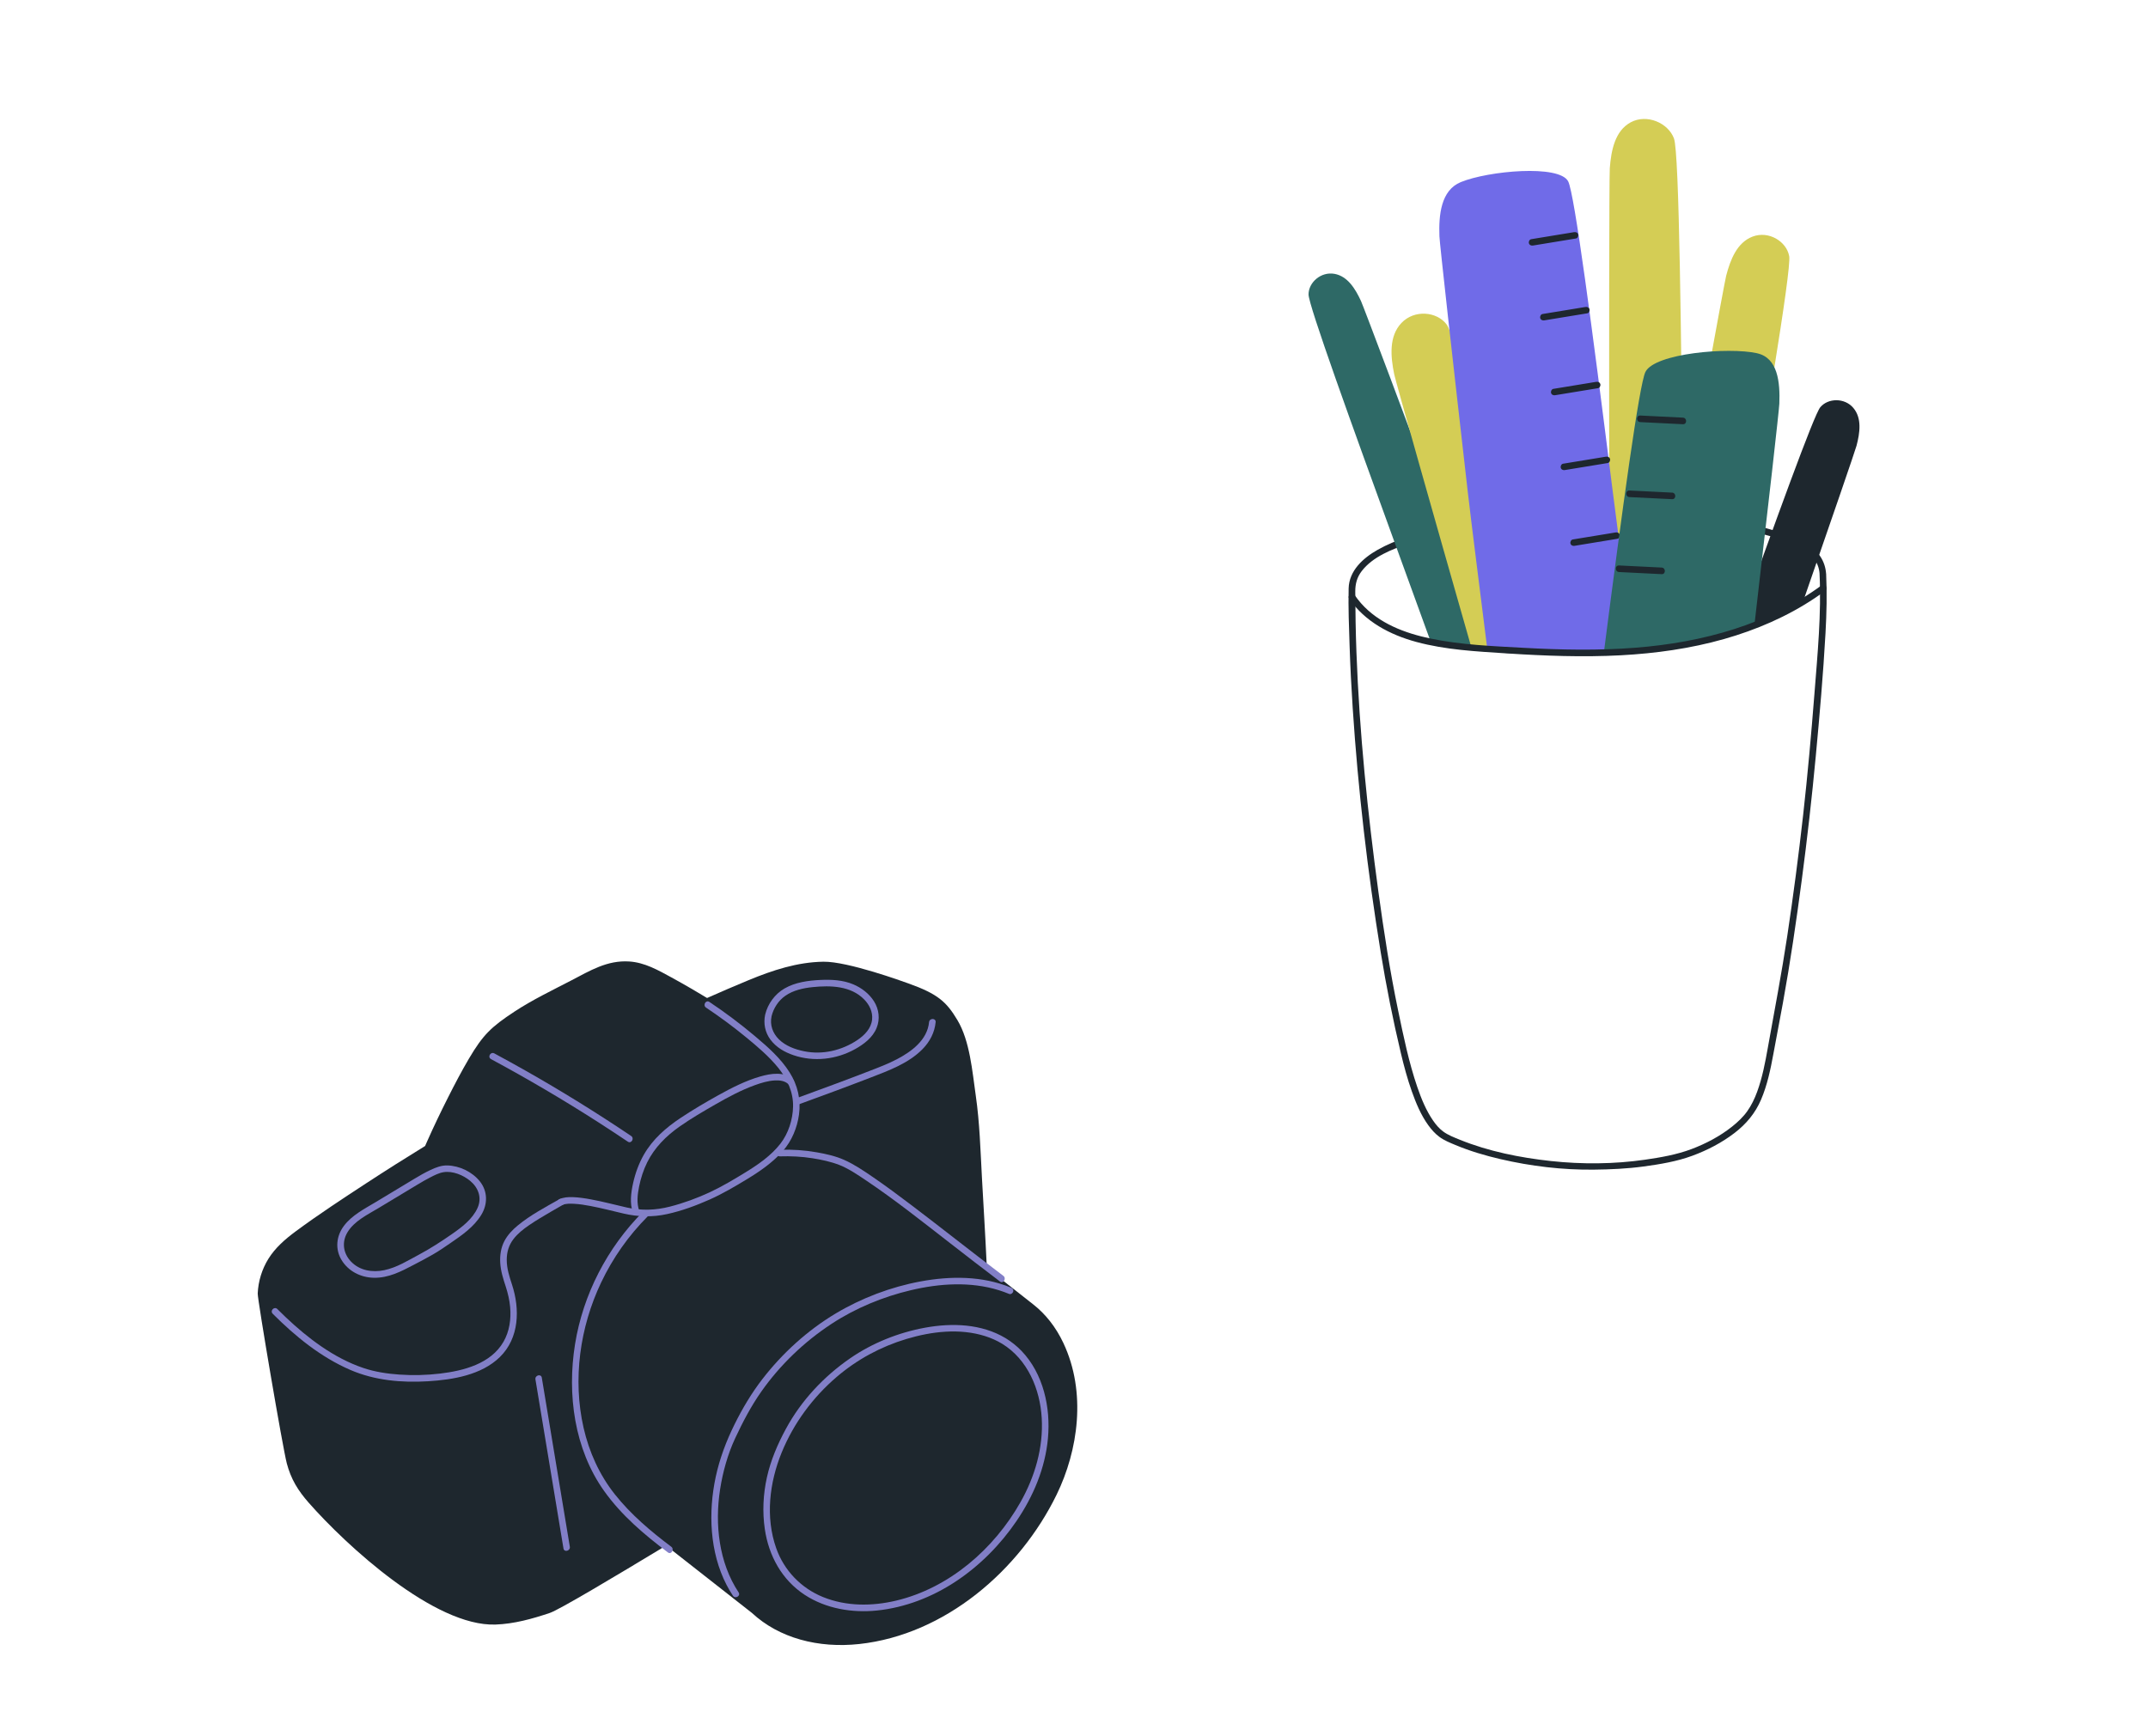 <?xml version="1.0" encoding="UTF-8"?>
<svg id="Layer_1" data-name="Layer 1" xmlns="http://www.w3.org/2000/svg" viewBox="0 0 1321.5 1068.08">
  <g>
    <g>
      <path d="M654.28,826.59c-4.81-10.21-11.17-18.04-18.6-23.88l-28.57-22.48c-.04-.93-.08-1.85-.12-2.77-.81-17.52-1.9-35.03-2.87-52.54-.93-16.89-1.38-33.92-3.8-50.68-2.14-14.82-3.58-33.62-11.33-46.54-6.65-11.09-11.89-16.04-30.21-22.55-2.82-1-37.17-13.57-52.21-13.33-16.1.25-31.23,5.24-45.98,11.34-8.58,3.55-17.1,7.23-25.59,10.99-3.08-1.87-6.16-3.71-9.27-5.52-4.18-2.43-8.38-4.81-12.62-7.13-4.12-2.26-8.25-4.55-12.59-6.4-4.26-1.81-8.73-3.12-13.36-3.42-13.62-.9-24.21,5.7-35.83,11.73-11.67,6.06-23.84,11.89-34.85,19.13-14.34,9.44-19.34,14.29-27.97,28.9-4.63,7.85-8.84,15.94-12.95,24.08-4.48,8.89-8.8,17.87-12.83,26.97-.4.91-.8,1.82-1.2,2.73-12.16,7.46-24.22,15.09-36.16,22.9-14.67,9.6-29.42,19.25-43.52,29.68-6.4,4.74-12.53,10.06-16.76,16.89-3.95,6.39-6.22,13.82-6.54,21.32-.16,3.65,15.42,95.22,17.9,104.55,1.2,4.52,2.9,8.87,5.23,12.93,2.29,4,5.1,7.68,8.14,11.14,23.34,26.57,77.53,76.4,115.03,75.09,11.46-.4,22.64-3.52,33.44-7.16,5.7-1.92,39.46-22.06,71.49-41.43,0,0,52.79,41.43,52.8,41.42,16.72,15.54,40.88,21.89,66.06,19.15,52.72-5.74,98.69-45.3,121.42-91.92,13.28-27.25,18.43-62.97,4.2-93.2Z" style="fill: #1e272e;"/>
      <path d="M491.48,679.59c14.7-5.37,29.39-10.77,43.98-16.41,11.32-4.38,23.49-8.77,32.17-17.64,4.46-4.56,7.38-10.15,8-16.53.25-2.59-3.8-2.58-4.05,0-1.06,10.94-10.73,18.07-19.73,22.79-5.43,2.85-11.16,5.02-16.87,7.23-6.86,2.66-13.74,5.26-20.64,7.83-7.97,2.97-15.96,5.89-23.95,8.81-2.43.89-1.38,4.81,1.08,3.91h0Z" style="fill: #827fc7;"/>
      <path d="M167.75,808.43c13.93,13.94,29.59,26.74,47.82,34.61,14.98,6.47,31.59,7.96,47.77,6.96,15.2-.94,32.84-3.8,44.19-14.9,11.99-11.73,12.41-29.46,7.48-44.55-1.65-5.03-3.24-9.9-3.25-15.26,0-4.68,1.21-8.94,4.06-12.68,2.66-3.5,6.2-6.29,9.81-8.74,4.3-2.93,8.8-5.56,13.29-8.2,2.42-1.42,4.85-2.82,7.3-4.2,2.27-1.28.23-4.78-2.05-3.5-8.68,4.9-17.81,9.74-25.55,16.09-3.26,2.67-6.28,5.83-8.27,9.59-2.19,4.15-2.86,8.82-2.59,13.47.3,5.17,1.85,9.88,3.43,14.76,1.31,4.04,2.28,8.22,2.66,12.46.66,7.39-.38,14.97-4.15,21.46-7.83,13.49-24.56,17.76-38.99,19.48-8.32.99-16.75,1.19-25.1.6-7.45-.52-14.97-1.65-22.07-4.05-18.13-6.13-34.03-18.25-47.78-31.27-1.73-1.64-3.44-3.31-5.12-5-1.85-1.85-4.71,1.02-2.87,2.87h0Z" style="fill: #827fc7;"/>
      <path d="M255.01,725.36c-7.88,4.8-15.81,9.54-23.72,14.3-6.95,4.18-14.75,8.1-19.72,14.73-4.64,6.18-5.52,14.16-1.5,20.89,4.19,7.02,11.84,10.86,19.89,11.03,9.08.19,16.83-3.89,24.63-7.98,3.9-2.04,7.8-4.08,11.62-6.28,3.78-2.17,7.34-4.62,10.92-7.09,7.09-4.88,14.44-9.89,19-17.41,3.97-6.55,3.95-14.39-.85-20.48-4.68-5.92-12.56-9.71-20.09-9.88-3.71-.08-7.07,1.25-10.38,2.8-3.37,1.58-6.62,3.44-9.8,5.37-2.23,1.35-.19,4.86,2.05,3.5,2.5-1.52,5.04-2.99,7.65-4.32,2.54-1.3,5.3-2.74,8.15-3.2,5.62-.9,12.07,1.77,16.34,5.29,5.06,4.17,7.41,10.38,4.63,16.63-3.11,6.98-9.75,11.98-15.85,16.21-6.51,4.51-13.02,8.76-20.02,12.5-6.91,3.69-13.85,8.07-21.6,9.68-7.31,1.52-15.15.23-20.45-5.35-4.77-5.03-5.75-11.91-2.17-17.91,4.22-7.07,12.54-10.99,19.33-15.08,8-4.81,16.02-9.6,23.99-14.46,2.22-1.36.19-4.86-2.05-3.5Z" style="fill: #827fc7;"/>
      <path d="M470.75,624.36c-1.16,5.45-.09,10.94,3.26,15.43,3.53,4.74,8.63,7.67,14.14,9.55,12.52,4.28,26.39,2.68,37.9-3.72,5.44-3.02,10.86-7.12,13.27-13.06,2.2-5.4,1.49-11.44-1.6-16.35-2.98-4.73-7.65-8.3-12.76-10.46-6.32-2.67-13.41-3.02-20.18-2.71-7.54.35-15.53,1.42-22.16,5.27-5.9,3.43-10.27,9.42-11.86,16.04-.61,2.53,3.3,3.62,3.91,1.08,1.21-5.03,4.23-9.68,8.51-12.66,4.85-3.38,11.01-4.73,16.81-5.32,10.97-1.12,23.4-.82,31.64,7.56,3.23,3.29,5.39,7.66,4.91,12.36-.58,5.56-4.66,9.71-9.09,12.67-9.54,6.38-21.36,9.19-32.69,6.89-5.65-1.14-11.44-3.25-15.6-7.38-3.79-3.76-5.6-8.83-4.48-14.11.54-2.54-3.36-3.63-3.91-1.08Z" style="fill: #827fc7;"/>
      <path d="M346.2,741.47c1.88-.87,4.74-.79,6.96-.68,3.44.18,6.86.73,10.24,1.38,6.81,1.29,13.5,3.07,20.25,4.63,8.93,2.07,17.77,2.29,26.74.33,9.03-1.97,17.95-5.27,26.38-9.03,7.83-3.5,15.22-7.88,22.55-12.31,8.11-4.9,16.07-10.39,22.37-17.55,5.45-6.2,8.73-14.18,9.87-22.32,1.28-9.22-.8-18.08-5.75-25.94-5.52-8.77-13.48-15.73-21.33-22.35-8.95-7.54-18.32-14.58-28.06-21.07-2.18-1.45-4.21,2.06-2.05,3.5,8.4,5.61,16.54,11.61,24.34,18.02,7.1,5.84,14.29,11.87,20.09,19.04,5.53,6.84,9.31,14.96,9.11,23.89-.18,7.98-2.86,16.47-7.8,22.81-5.67,7.28-13.57,12.76-21.35,17.54-7.1,4.36-14.3,8.67-21.85,12.22-7.91,3.71-16.31,6.78-24.77,8.95-8.81,2.26-17.56,2.56-26.45.56-7.37-1.66-14.66-3.65-22.1-5.01-3.68-.68-7.43-1.26-11.17-1.39-2.8-.09-5.69.07-8.27,1.26-2.36,1.1-.31,4.59,2.05,3.5h0Z" style="fill: #827fc7;"/>
      <path d="M302.06,651.75c22.51,12.12,44.56,25.09,66.08,38.9,6.08,3.9,12.12,7.88,18.12,11.91,2.17,1.46,4.2-2.05,2.05-3.5-21.21-14.27-42.96-27.74-65.21-40.34-6.29-3.56-12.62-7.05-18.98-10.48-2.3-1.24-4.35,2.26-2.05,3.5h0Z" style="fill: #827fc7;"/>
      <path d="M393.32,745.18c-1.76-4.73-1.11-10.15-.14-14.99,1.04-5.13,2.66-10.18,4.98-14.87,4.54-9.14,11.67-16.26,19.95-22.07,7.08-4.97,14.63-9.37,22.13-13.67,7.74-4.44,15.69-8.72,24.1-11.77,3.94-1.42,8.09-2.7,12.29-2.93,3-.16,6.21.2,8.41,2.31,1.88,1.81,4.75-1.06,2.87-2.87-5.34-5.12-13.76-3.72-20.18-1.87-9.09,2.61-17.69,7.02-25.92,11.59-7.82,4.35-15.61,8.94-23.06,13.89-9.03,6-17.26,13.16-22.67,22.69-3.08,5.42-5.25,11.39-6.59,17.47-1.27,5.79-2.2,12.46-.08,18.16.9,2.42,4.82,1.37,3.91-1.08h0Z" style="fill: #827fc7;"/>
      <path d="M479.78,711.6c6.72-.22,13.47.11,20.12,1.17,5.57.89,11.32,2.1,16.59,4.17,5.56,2.18,11.3,6.08,16.44,9.54,17.57,11.8,34.18,25.03,50.89,37.99,10.44,8.1,20.87,16.2,31.41,24.16,2.08,1.57,4.1-1.95,2.05-3.5-18.85-14.23-37.32-28.93-56.14-43.2-7.94-6.01-15.93-11.98-24.15-17.6-5.67-3.88-11.49-7.85-17.8-10.63-5.24-2.31-11.01-3.59-16.63-4.58-7.52-1.33-15.15-1.83-22.77-1.58-2.6.09-2.61,4.14,0,4.05h0Z" style="fill: #827fc7;"/>
      <path d="M412.99,951.84c-12.61-9.48-24.84-19.81-34.69-32.22-9.53-12-15.87-26.09-19.27-40.99-6.78-29.79-2.27-61.9,10.78-89.36,7.16-15.07,16.85-28.86,28.63-40.68,1.84-1.85-1.02-4.72-2.87-2.87-21.92,21.98-36.87,50.82-41.8,81.5-4.94,30.78-.49,64.44,17.89,90.29,10.61,14.92,24.72,26.9,39.27,37.83,2.09,1.57,4.11-1.95,2.05-3.5h0Z" style="fill: #827fc7;"/>
      <path d="M621.92,792.37c-17.49-7.3-37.22-7.21-55.59-3.8-18.3,3.4-36.25,10.19-52.23,19.74-17.34,10.37-32.77,24.42-45.1,40.4-6.69,8.68-12.25,18.04-17.11,27.85-5.09,10.29-9.13,20.98-11.55,32.23-4.7,21.87-3.75,46.37,6.66,66.54,1.18,2.28,2.49,4.49,3.91,6.64,1.44,2.16,4.95.14,3.5-2.05-12.17-18.35-14.73-42.02-11.39-63.41,1.67-10.71,4.68-21.6,9.28-31.45,4.63-9.93,9.72-19.65,16.02-28.63,11.53-16.43,26.48-30.76,43.26-41.76,14.82-9.72,31.62-16.65,48.85-20.72,17.62-4.17,36.67-5.42,54.16.04,2.12.66,4.2,1.43,6.26,2.28,1.02.42,2.22-.46,2.49-1.42.33-1.16-.41-2.07-1.42-2.49h0Z" style="fill: #827fc7;"/>
      <path d="M618.55,823.41c-14.79-8.83-32.81-9.4-49.36-6.39-16.35,2.97-32.54,9.43-46.23,18.9-16.21,11.2-30,25.93-39.41,43.28-5.13,9.47-9.37,19.34-11.72,29.89-2.33,10.47-2.85,21.26-1.3,31.88,2.4,16.42,10.54,31.33,24.61,40.51,12.98,8.47,29.12,11.17,44.37,9.6,17.38-1.79,34.02-8.29,48.55-17.91,14.72-9.75,27.36-22.53,37.29-37.11,10.37-15.24,17.67-32.49,19.37-50.95,1.74-18.94-2.8-39.82-16.33-53.86-2.92-3.03-6.25-5.65-9.83-7.84-2.23-1.36-4.27,2.14-2.05,3.5,15.72,9.61,23.36,27.93,24.39,45.77,1.04,18.16-4.19,36-13.07,51.72-16.28,28.82-43.82,52.8-76.44,60.58-14.83,3.53-30.73,3.61-45.01-2.17-13.47-5.45-23.99-16.34-28.83-30.06-6.75-19.11-4.17-40.48,3.37-58.93,7.35-17.99,19.18-33.97,33.92-46.56,12.53-10.7,27.05-18.54,42.82-23.28,15.52-4.66,32.81-6.72,48.52-1.73,3.63,1.15,7.07,2.71,10.34,4.66,2.24,1.34,4.29-2.16,2.05-3.5Z" style="fill: #827fc7;"/>
    </g>
    <path d="M329.42,848.87c4.47,26.95,8.93,53.89,13.4,80.84,1.28,7.73,2.56,15.46,3.84,23.19.43,2.57,4.33,1.48,3.91-1.08-4.47-26.95-8.93-53.89-13.4-80.84-1.28-7.73-2.56-15.46-3.84-23.19-.43-2.57-4.33-1.48-3.91,1.08h0Z" style="fill: #827fc7;"/>
  </g>
  <g>
    <path d="M1123.47,353.16c-.53-7.9-4.78-14-11.3-18.09-6.13-3.86-13.18-6.34-20.07-8.44-15.23-4.64-31.08-7.39-46.86-9.32-40.99-5.02-82.21-2.91-123.08,2.03-12.35,1.49-24.68,3.31-36.84,5.98-12.95,2.84-26.2,6.48-37.81,13.05-8.86,5.01-17.53,12.79-17.79,23.71-.28,11.79.2,23.66.59,35.45.42,12.76,1.07,25.52,1.91,38.26,3.3,50.28,9.13,100.56,17.24,150.29,3.39,20.82,7.51,41.53,12.4,62.05,1.88,7.89,3.99,15.75,6.7,23.41,2.57,7.26,5.61,14.61,10.15,20.89,1.95,2.7,4.15,5.19,6.83,7.18,2.96,2.2,6.52,3.61,9.9,5.02,8.92,3.74,18.25,6.48,27.66,8.67,18.8,4.37,38.11,6.69,57.41,6.48,10.27-.11,20.52-.57,30.7-1.95,10.11-1.37,20.38-3.06,29.99-6.61,9.23-3.41,18.13-8.03,25.95-14.03,7.19-5.52,12.72-12.13,16.29-20.49,3.84-8.99,5.84-18.65,7.6-28.23,1.9-10.36,3.91-20.69,5.8-31.05,4.58-25.16,8.28-50.49,11.64-75.84,3.36-25.34,6.24-50.74,8.62-76.19,2.36-25.2,4.58-50.48,5.99-75.75.68-12.15.97-24.33.39-36.49-.12-2.6-4.18-2.61-4.05,0,1.17,24.63-1.23,49.22-3.15,73.75-1.95,24.92-4.17,49.81-6.95,74.66-2.8,24.94-6.07,49.83-9.8,74.65-3.44,22.86-7.81,45.52-11.87,68.27-1.65,9.25-3.39,18.58-6.64,27.43-1.54,4.19-3.48,8.28-6.08,11.93-2.56,3.6-5.87,6.7-9.31,9.44-7.43,5.91-16.09,10.49-24.95,13.83-9.18,3.46-18.95,5.15-28.63,6.55-19.02,2.74-38.76,2.89-57.86.82-19.02-2.06-38.36-5.92-56.14-13.13-3.42-1.39-7.16-2.82-10.16-5.03-2.44-1.79-4.46-4.18-6.17-6.65-4.35-6.28-7.28-13.48-9.75-20.67-5.24-15.31-8.53-31.36-11.82-47.18-5.03-24.18-8.79-48.58-12.13-73.04-3.32-24.33-6.23-48.73-8.54-73.18-2.33-24.68-4.06-49.41-4.97-74.18-.46-12.46-.67-24.92-.72-37.38-.02-4.72,1.05-8.82,3.98-12.62,6.8-8.84,18.62-13.46,28.85-16.86,12.66-4.2,25.82-6.84,38.99-8.9,34.43-5.39,69.47-8.15,104.31-6.95,18.26.63,36.47,2.29,54.45,5.56,8.16,1.48,16.29,3.25,24.26,5.54,6.82,1.96,13.69,4.25,19.89,7.77,6.01,3.42,10.44,8.26,10.93,15.57.17,2.59,4.23,2.61,4.05,0Z" style="fill: #1e272e;"/>
    <path d="M1140.24,251.05c-5.41-6.43-15.63-6.12-20.37-.43-3.93,4.72-27.57,70.21-52.06,138.8,8.15-3.2,16.07-6.92,24.04-10.68,5.78-2.73,11.8-5.19,17.37-8.33,17.42-50.27,32.28-93.5,32.96-96.12,2.09-7.95,3.38-16.92-1.94-23.24Z" style="fill: #1e272e;"/>
    <path d="M890.4,326.3c-24.76-66.47-51.63-137.95-53.11-141.11-3.45-7.45-8.19-15.21-16.28-16.67-8.29-1.51-15.97,5.27-15.97,12.67,0,6.63,26.87,80.91,53.52,154.16,7.28,19.97,14.51,39.87,21.19,58.31,12.26,2.04,24.78,3.71,37.45,4.91-7.45-20.26-16.95-45.86-26.8-72.27Z" style="fill: #2e6966;"/>
    <path d="M910.73,399.18c12.8,3.51,26.55,3.08,39.72,3.42.95.02,1.9.03,2.85.04-29.18-98.88-58.07-195.93-63.25-202.91-6.06-8.14-19.97-9.34-27.87-.96-7.76,8.19-6.68,20.57-4.43,31.56.86,4.19,23.5,84.23,47.31,167.55,1.88.27,3.81.78,5.67,1.29Z" style="fill: #d4cd55;"/>
    <path d="M1029.87,85.21c-3.59-9.61-16.67-15.28-26.58-9.96-9.7,5.22-12.06,17.21-12.91,28.29-.38,4.89-.5,114.55-.31,213.26.06,29.87.17,58.73.28,83.38,4.94-.24,9.83-.6,14.72-1.02,5.41-.45,10.79-1.03,16.14-1.69,5.02-.64,9.98-1.36,14.92-2.17-.25-24.05-.47-49.96-.72-76.18-1.06-109.79-2.25-225.06-5.54-233.9Z" style="fill: #d4cd55;"/>
    <path d="M1100.75,157.58c-1.69-9.09-12.61-15.7-22.45-12.01-9.64,3.62-13.74,14.2-16.32,24.12-1.14,4.37-19.17,103.5-35.13,192.76-2.21,12.37-4.37,24.54-6.45,36.25,3.29-.59,6.6-1.12,9.95-1.48,1.44-.16,2.51.31,3.22,1.09,6.85-.85,13.58-2.14,20.38-4.11,3.38-.98,6.69-2.09,9.97-3.29,1.2-7.03,2.42-14.12,3.64-21.25,16.98-99.37,34.73-203.71,33.2-212.08Z" style="fill: #d4cd55;"/>
    <path d="M915.12,400.22c11.52,2.37,23.65,2.08,35.33,2.38,13.56.35,27.1.08,40.66.09,4.73,0,9.36-.5,13.95-1.22-4.62-35.59-10.97-83.75-13.34-102.78-12.14-96.71-23.08-179.52-26.93-187.05-5.42-10.56-49.21-6.53-66.1.43-12.22,5.03-13.61,20.24-13.12,33.38.15,4.24,8,74.68,17.48,157.6,2.09,18.23,7.67,62.03,12.07,97.17Z" style="fill: #706be8;"/>
    <path d="M943.11,151.1c8.8-1.44,17.6-2.89,26.4-4.33,1.08-.18,1.69-1.52,1.42-2.49-.32-1.15-1.4-1.59-2.49-1.42-8.8,1.44-17.6,2.89-26.4,4.33-1.08.18-1.69,1.52-1.42,2.49.32,1.15,1.4,1.59,2.49,1.42h0Z" style="fill: #1e272e;"/>
    <path d="M950.07,197.15c8.8-1.44,17.6-2.89,26.4-4.33,1.08-.18,1.69-1.52,1.42-2.49-.32-1.15-1.4-1.59-2.49-1.42-8.8,1.44-17.6,2.89-26.4,4.33-1.08.18-1.69,1.52-1.42,2.49.32,1.15,1.4,1.59,2.49,1.42h0Z" style="fill: #1e272e;"/>
    <path d="M956.74,243.21c8.8-1.44,17.6-2.89,26.4-4.33,1.08-.18,1.69-1.52,1.42-2.49-.32-1.15-1.4-1.59-2.49-1.42-8.8,1.44-17.6,2.89-26.4,4.33-1.08.18-1.69,1.52-1.42,2.49.32,1.15,1.4,1.59,2.49,1.42h0Z" style="fill: #1e272e;"/>
    <path d="M962.71,289.27c8.8-1.44,17.6-2.89,26.4-4.33,1.08-.18,1.69-1.52,1.42-2.49-.32-1.15-1.4-1.59-2.49-1.42-8.8,1.44-17.6,2.89-26.4,4.33-1.08.18-1.69,1.52-1.42,2.49.32,1.15,1.4,1.59,2.49,1.42h0Z" style="fill: #1e272e;"/>
    <path d="M968.68,335.89c8.8-1.44,17.6-2.89,26.4-4.33,1.08-.18,1.69-1.52,1.42-2.49-.32-1.15-1.4-1.59-2.49-1.42-8.8,1.44-17.6,2.89-26.4,4.33-1.08.18-1.69,1.52-1.42,2.49.32,1.15,1.4,1.59,2.49,1.42h0Z" style="fill: #1e272e;"/>
    <path d="M1081.05,217.38c-17.57-3.9-63.13,0-68.77,11.54-3.76,7.72-14.02,82.84-25.7,173.79,1.51,0,3.02-.01,4.53-.01,6.23,0,12.3-.88,18.34-1.96.85-.19,1.72-.34,2.58-.47,6.07-1.14,12.13-2.38,18.31-3.04,1.44-.16,2.51.31,3.22,1.09,6.85-.85,13.58-2.14,20.38-4.11,8.79-2.55,17.16-5.96,25.43-9.68,8.53-73.52,15.18-132.27,15.32-136.12.51-13.23-.94-28.19-13.65-31.01Z" style="fill: #2e6966;"/>
    <path d="M830.09,368.48c9.72,14.11,25.08,22.16,41.28,26.56,18.01,4.88,36.88,5.84,55.42,7.04,23.42,1.51,46.93,2.43,70.39,1.17,21.43-1.15,42.83-4.13,63.5-10,19.72-5.6,38.85-13.81,55.91-25.24,2.09-1.4,4.16-2.86,6.19-4.35,2.08-1.53.06-5.05-2.05-3.5-16.2,11.93-34.46,20.75-53.58,26.9-19.78,6.36-40.35,9.92-61.03,11.54-22.86,1.79-45.83,1.33-68.7.06-19.01-1.05-38.38-1.78-57.07-5.66-15.88-3.29-31.98-9.3-42.99-21.74-1.36-1.53-2.6-3.15-3.77-4.83-1.47-2.14-4.98-.11-3.5,2.05h0Z" style="fill: #1e272e;"/>
    <path d="M1035.39,257.01c-8.75-.43-17.5-.86-26.25-1.3-2.61-.13-2.6,3.92,0,4.05,8.75.43,17.5.86,26.25,1.3,2.61.13,2.6-3.93,0-4.05h0Z" style="fill: #1e272e;"/>
    <path d="M1028.71,303.15c-8.75-.43-17.5-.86-26.25-1.3-2.61-.13-2.6,3.92,0,4.05,8.75.43,17.5.86,26.25,1.29,2.61.13,2.6-3.92,0-4.05h0Z" style="fill: #1e272e;"/>
    <path d="M1022.3,349.26c-8.75-.43-17.5-.86-26.25-1.29-2.61-.13-2.6,3.92,0,4.05,8.75.43,17.5.86,26.25,1.3,2.61.13,2.6-3.92,0-4.05h0Z" style="fill: #1e272e;"/>
  </g>
</svg>